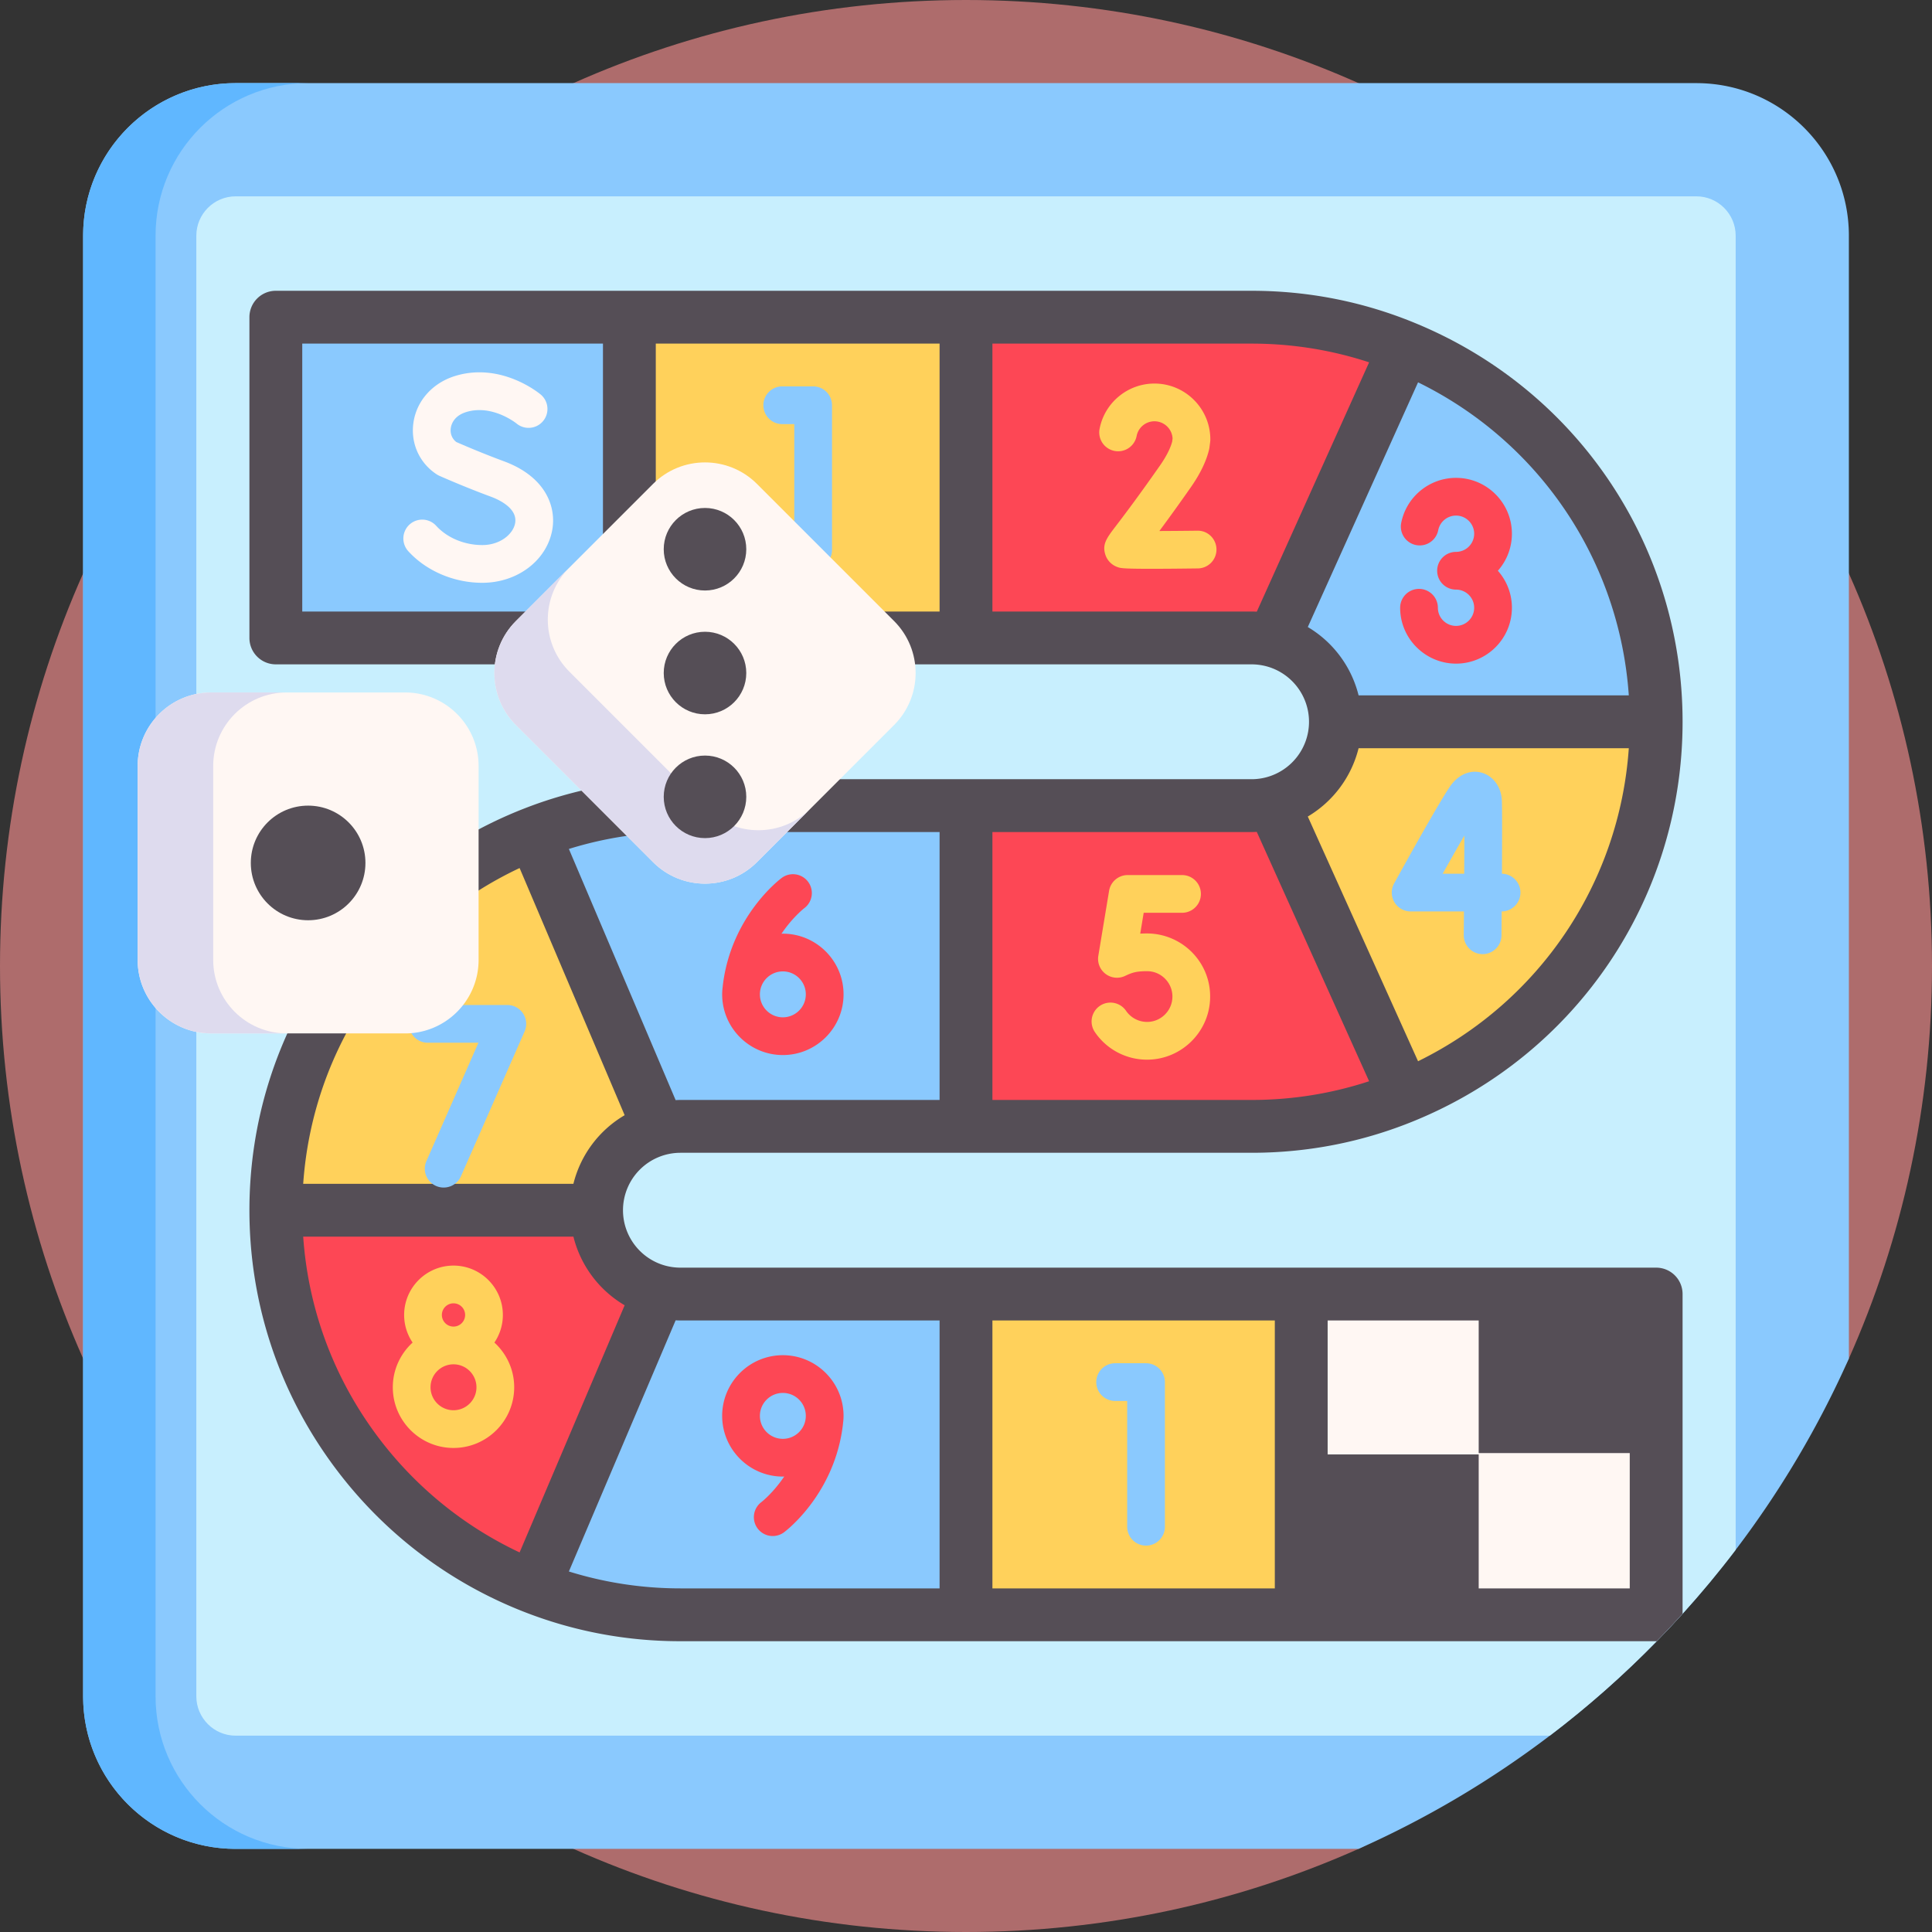 <?xml version="1.0" encoding="UTF-8"?> <svg xmlns="http://www.w3.org/2000/svg" xmlns:xlink="http://www.w3.org/1999/xlink" version="1.1" width="512" height="512" x="0" y="0" viewBox="0 0 512 512" style="enable-background:new 0 0 512 512" xml:space="preserve" class=""><rect x="0" y="0" width="512" height="512" fill="#333333" stroke="none"/><g><path fill="#ae6c6c" d="M512 256c0 37.04-7.87 72.24-22.03 104.03-11.769 26.436-78.537 4.609-98.099 25.41-23.172 24.64-.526 90.589-31.841 104.53C328.24 504.13 293.04 512 256 512s-72.24-7.87-104.03-22.03C94.22 464.26 47.74 417.78 22.03 360.03 7.87 328.24 0 293.04 0 256s7.87-72.24 22.03-104.03C47.74 94.22 94.22 47.74 151.97 22.03 183.76 7.87 218.96 0 256 0s72.24 7.87 104.03 22.03c57.75 25.71 104.23 72.19 129.94 129.94C504.13 183.76 512 218.96 512 256z" opacity="1" data-original="#ae6c6c"></path><path fill="#8ac9fe" d="M489.97 62.46v297.57a255.87 255.87 0 0 1-30 50.69 258.129 258.129 0 0 1-49.25 49.25 255.87 255.87 0 0 1-50.69 30H62.46c-22.33 0-40.43-18.1-40.43-40.43V62.46c0-22.33 18.1-40.43 40.43-40.43h387.08c22.33 0 40.43 18.1 40.43 40.43z" opacity="1" data-original="#8ac9fe"></path><path fill="#60b7ff" d="M81.656 489.967h-19.2c-22.33 0-40.43-18.1-40.43-40.43V62.457c0-22.33 18.1-40.43 40.43-40.43h19.2c-22.33 0-40.43 18.1-40.43 40.43v387.08c.001 22.33 18.101 40.43 40.43 40.43z" opacity="1" data-original="#60b7ff"></path><path fill="#c8effe" d="M459.97 62.46v348.26c-4.44 5.85-9.14 11.5-14.07 16.94-2.23 2.47-4.51 4.89-6.84 7.27-8.81 9.03-18.28 17.4-28.34 25.04H62.46c-5.75 0-10.43-4.68-10.43-10.43V62.46c0-5.75 4.68-10.43 10.43-10.43h387.08c5.75 0 10.43 4.68 10.43 10.43z" opacity="1" data-original="#c8effe"></path><path fill="#ffd15b" d="m344.841 342.94 18.729 42.14-18.729 42.86H256l-20.335-42.86L256 342.94z" opacity="1" data-original="#ffd15b"></path><path fill="#fd4755" d="M174.71 342.22v43.22l-33.32 35.18c-39.93-15.61-68.29-54.51-68.29-99.9l46.518-22.22 38.482 22.22c0 10.31 7.06 19.01 16.61 21.5z" opacity="1" data-original="#fd4755"></path><path fill="#8ac9fe" d="m256 213.5 26.32 38.668L256 298.5h-75.68c-1.94 0-3.82.25-5.61.72l-38.095-25.82 4.775-52.58c12.07-4.73 25.2-7.32 38.93-7.32zM166.795 84.06l13.542 45.839-13.542 39.161H73.1v-85z" opacity="1" data-original="#8ac9fe"></path><path fill="#fd4755" d="M372.29 92.06v49.61l-35.01 28.11c-1.79-.47-3.67-.72-5.6-.72H256l-20.335-41.222L256 84.06h75.68c14.37 0 28.08 2.84 40.61 8z" opacity="1" data-original="#fd4755"></path><path fill="#ffd15b" d="M166.795 84.06H256v85h-89.205zM438.9 191.28c0 44.75-27.56 83.19-66.61 99.22l-33.262-34.86-1.748-42.86c9.55-2.49 16.62-11.19 16.62-21.5l44.4-12.92z" opacity="1" data-original="#ffd15b"></path><path fill="#8ac9fe" d="M438.9 191.28h-85c0-10.31-7.07-19.01-16.62-21.5l35.01-77.72c39.05 16.03 66.61 54.47 66.61 99.22z" opacity="1" data-original="#8ac9fe"></path><path fill="#fd4755" d="M372.29 290.5c-12.53 5.16-26.24 8-40.61 8H256v-85h75.68c1.93 0 3.81-.25 5.6-.72z" opacity="1" data-original="#fd4755"></path><path fill="#ffd15b" d="M174.71 299.22c-9.55 2.49-16.61 11.19-16.61 21.5h-85c0-45.39 28.36-84.29 68.29-99.9z" opacity="1" data-original="#ffd15b"></path><path fill="#8ac9fe" d="M256 342.94v85h-75.68c-13.73 0-26.86-2.59-38.93-7.32l33.32-78.4c1.79.47 3.67.72 5.61.72z" opacity="1" data-original="#8ac9fe"></path><path fill="#fff7f3" d="M344.841 342.94H438.9v85h-94.059z" opacity="1" data-original="#fff7f3"></path><g fill="#554e56"><path d="M438.9 335.94H180.32c-1.3 0-2.59-.17-3.84-.49-6.7-1.75-11.38-7.81-11.38-14.73a15.232 15.232 0 0 1 15.22-15.22h151.36c14.98 0 29.54-2.87 43.27-8.52 43.1-17.7 70.95-59.19 70.95-105.7s-27.85-88-70.94-105.69c-13.74-5.66-28.3-8.53-43.28-8.53H73.1c-3.87 0-7 3.13-7 7v85c0 3.87 3.13 7 7 7h258.58c1.3 0 2.58.17 3.83.49 6.71 1.75 11.39 7.81 11.39 14.73s-4.68 12.98-11.4 14.73c-1.24.32-2.52.49-3.82.49H180.32c-14.32 0-28.27 2.63-41.48 7.8-21.17 8.28-39.26 22.56-52.31 41.3-13.37 19.19-20.43 41.71-20.43 65.12s7.06 45.93 20.43 65.12c13.05 18.74 31.14 33.02 52.31 41.3 13.21 5.17 27.16 7.8 41.48 7.8H438.9c.05 0 .11 0 .16-.01 2.33-2.38 4.61-4.8 6.84-7.27v-84.72c0-3.87-3.13-7-7-7zM159.79 162.06H80.1v-71h79.69zm89.21 0h-75.21v-71H249zm84.06.04c-.46-.02-.92-.04-1.38-.04H263v-71h68.68c10.69 0 21.14 1.67 31.15 4.96zm13.52 4.07 29.22-64.85c32.2 15.78 53.39 47.26 55.85 82.96h-71.61a29.249 29.249 0 0 0-13.46-18.11zm13.46 32.11h71.61c-2.46 35.7-23.65 67.17-55.85 82.96l-29.22-64.85a29.276 29.276 0 0 0 13.46-18.11zM263 220.5h68.68c.46 0 .92-.02 1.38-.04l29.77 66.08c-10.01 3.29-20.46 4.96-31.15 4.96H263zm-82.68 0H249v71h-68.68c-.42 0-.85.02-1.27.04l-28.29-66.56a99.389 99.389 0 0 1 29.56-4.48zm-82.3 43.1c10.15-14.58 23.78-26.08 39.68-33.56l27.84 65.5a29.23 29.23 0 0 0-13.58 18.18H80.35c1.25-18.01 7.28-35.21 17.67-50.12zm39.68 147.81c-15.9-7.49-29.53-18.99-39.68-33.57-10.39-14.91-16.42-32.11-17.67-50.12h71.61a29.275 29.275 0 0 0 13.58 18.19zm111.3 9.53h-68.68c-10.12 0-20.03-1.52-29.56-4.48l28.29-66.56c.42.02.85.04 1.27.04H249zm88.84 0H263v-71h74.84zm94.06 0h-80.06v-71h80.06z" fill="#554e56" opacity="1" data-original="#554e56"></path><path d="M391.871 342.94H438.9v42.14h-47.029zM344.841 385.44h47.029v42.5h-47.029z" fill="#554e56" opacity="1" data-original="#554e56"></path></g><g fill="#8ac9fe"><path d="M207.301 112.395h3.193v33.331a5 5 0 1 0 10 0v-38.331a5 5 0 0 0-5-5h-8.193a5 5 0 1 0 0 10zM303.714 361.274h-8.192a5 5 0 1 0 0 10h3.192v33.331a5 5 0 1 0 10 0v-38.331a5 5 0 0 0-5-5zM134.448 266.334h-21.087a5 5 0 1 0 0 10h13.428l-13.768 31.319a5 5 0 1 0 9.154 4.024l16.85-38.331a4.997 4.997 0 0 0-.391-4.745 4.998 4.998 0 0 0-4.186-2.267z" fill="#8ac9fe" opacity="1" data-original="#8ac9fe"></path></g><path fill="#ffd15b" d="M303.978 247.374c-.638 0-1.236.016-1.802.047l.915-5.522h10.162a5 5 0 1 0 0-10h-14.402a5 5 0 0 0-4.933 4.183l-2.853 17.22a4.997 4.997 0 0 0 1.981 4.839 5.024 5.024 0 0 0 5.225.432c.033-.017.131-.064.276-.13 1.477-.665 2.579-1.069 5.43-1.069 1.86 0 3.592.745 4.876 2.097a6.681 6.681 0 0 1 1.838 4.992c-.181 3.494-3.068 6.287-6.572 6.357a6.77 6.77 0 0 1-5.703-2.941 5 5 0 0 0-8.26 5.638 16.687 16.687 0 0 0 14.164 7.302c8.722-.176 15.907-7.133 16.357-15.837.241-4.634-1.383-9.036-4.572-12.395a16.788 16.788 0 0 0-12.127-5.213z" opacity="1" data-original="#ffd15b"></path><path fill="#8ac9fe" d="M387.911 247.812a5 5 0 0 0 4.957 5.043h.044a5 5 0 0 0 4.999-4.957l.052-6.356a5 5 0 0 0 .068-9.999c.052-9.108.073-18.415-.04-19.779-.278-3.334-2.303-6.059-5.157-6.943-2.845-.881-5.846.197-8.034 2.881-2.215 2.718-12.308 20.913-15.349 26.424a5.002 5.002 0 0 0 4.378 7.415h14.134l-.052 6.271zm-5.582-16.27a941.697 941.697 0 0 1 5.741-10.111 2998.16 2998.16 0 0 1-.043 10.111z" opacity="1" data-original="#8ac9fe"></path><path fill="#ffd15b" d="M317.314 140.638c-3.382.042-6.951.072-10.067.083a505.396 505.396 0 0 0 8.337-11.597c2.497-3.568 4.128-6.952 4.849-10.058.038-.164.068-.33.09-.497l.189-1.483c.026-.21.04-.422.04-.634 0-8.165-6.644-14.808-14.809-14.808-7.06 0-13.17 5.023-14.53 11.943a5 5 0 1 0 9.812 1.928 4.813 4.813 0 0 1 4.718-3.871 4.816 4.816 0 0 1 4.802 4.546l-.106.834c-.462 1.79-1.581 3.984-3.248 6.366-6.062 8.663-9.681 13.4-11.624 15.945-2.466 3.228-3.703 4.848-2.862 7.58.498 1.62 1.723 2.862 3.357 3.406.674.225 1.246.416 8.692.416 2.943 0 6.963-.03 12.485-.099a5 5 0 0 0 4.938-5.062c-.035-2.762-2.287-4.999-5.063-4.938z" opacity="1" data-original="#ffd15b"></path><path fill="#fd4755" d="M385.863 165.87c-2.387 0-4.434-1.776-4.762-4.133a4.864 4.864 0 0 1-.047-.675 5 5 0 1 0-10 0c0 .689.048 1.382.143 2.058 1.014 7.269 7.318 12.75 14.666 12.75 8.165 0 14.808-6.643 14.808-14.808a14.75 14.75 0 0 0-3.723-9.809 14.75 14.75 0 0 0 3.723-9.808c0-8.165-6.643-14.808-14.808-14.808-7.061 0-13.172 5.023-14.53 11.944a4.998 4.998 0 0 0 3.943 5.869 5.002 5.002 0 0 0 5.869-3.943 4.813 4.813 0 0 1 4.718-3.87c2.651 0 4.808 2.157 4.808 4.808s-2.156 4.808-4.808 4.808a5 5 0 1 0 0 10c2.651 0 4.808 2.157 4.808 4.809s-2.156 4.808-4.808 4.808z" opacity="1" data-original="#fd4755"></path><path fill="#ffd15b" d="M131.021 355.791a13.005 13.005 0 0 0 2.242-7.316c0-7.213-5.868-13.081-13.081-13.081s-13.081 5.868-13.081 13.081c0 2.708.828 5.226 2.243 7.316-3.214 2.943-5.246 7.158-5.246 11.85 0 8.869 7.215 16.084 16.084 16.084s16.085-7.215 16.085-16.084c.001-4.691-2.031-8.907-5.246-11.85zm-13.919-7.315c0-1.699 1.382-3.081 3.081-3.081s3.081 1.382 3.081 3.081-1.382 3.081-3.081 3.081-3.081-1.383-3.081-3.081zm3.081 25.25c-3.354 0-6.084-2.729-6.084-6.084s2.729-6.084 6.084-6.084 6.085 2.729 6.085 6.084-2.73 6.084-6.085 6.084z" opacity="1" data-original="#ffd15b"></path><path fill="#fd4755" d="M207.465 359.14c-8.869 0-16.084 7.215-16.084 16.084s7.215 16.084 16.084 16.084c.123 0 .241-.016.363-.018-2.954 4.363-5.94 6.696-6.038 6.772a5 5 0 0 0 5.987 8.01c.55-.409 13.503-10.237 15.619-28.668.003-.03-.002-.058.001-.087.09-.687.152-1.382.152-2.093.001-8.869-7.215-16.084-16.084-16.084zm-6.084 16.084c0-3.355 2.729-6.084 6.084-6.084s6.085 2.729 6.085 6.084-2.729 6.084-6.085 6.084a6.09 6.09 0 0 1-6.084-6.084zM207.465 247.431c-.122 0-.241.016-.363.018 2.954-4.363 5.94-6.696 6.038-6.772a5 5 0 0 0-5.987-8.01c-.55.409-13.503 10.237-15.62 28.667-.004.032.002.063-.001.094a16.127 16.127 0 0 0-.151 2.086c0 8.869 7.215 16.084 16.084 16.084s16.085-7.215 16.085-16.084-7.216-16.083-16.085-16.083zm0 22.169c-3.354 0-6.084-2.729-6.084-6.084s2.729-6.084 6.084-6.084 6.085 2.729 6.085 6.084-2.73 6.084-6.085 6.084z" opacity="1" data-original="#fd4755"></path><path fill="#fff7f3" d="M133.513 122.23c-5.737-2.116-11.071-4.424-12.585-5.088-1.132-.872-1.676-2.234-1.465-3.707.136-.945.812-3.252 4.148-4.257 6.84-2.062 13.109 2.922 13.263 3.045a5 5 0 0 0 6.413-7.674c-.421-.353-10.427-8.602-22.561-4.947-6.048 1.822-10.324 6.577-11.162 12.411-.783 5.456 1.581 10.704 6.17 13.695.221.144.452.27.693.378.264.118 6.547 2.915 13.624 5.525 2.178.803 7.167 3.097 6.463 7.037-.509 2.851-3.905 5.8-8.707 5.8-4.75 0-9.329-1.923-12.247-5.143a5 5 0 0 0-7.41 6.714c4.782 5.278 12.131 8.428 19.657 8.428 9.297 0 17.099-5.905 18.552-14.042 1.088-6.094-1.714-14.069-12.846-18.175zM107.348 183.512H55.965c-10.761 0-19.485 8.724-19.485 19.485v51.383c0 10.761 8.724 19.485 19.485 19.485h51.383c10.761 0 19.485-8.724 19.485-19.485v-51.383c0-10.762-8.724-19.485-19.485-19.485z" opacity="1" data-original="#fff7f3"></path><path fill="#dedbee" d="M75.99 273.859H55.97c-10.77 0-19.49-8.72-19.49-19.48v-51.38c0-10.77 8.72-19.49 19.49-19.49h20.02c-10.76 0-19.49 8.72-19.49 19.49v51.38c0 10.76 8.73 19.48 19.49 19.48z" opacity="1" data-original="#dedbee"></path><circle cx="81.656" cy="228.688" r="15.188" fill="#554e56" opacity="1" data-original="#554e56"></circle><path fill="#fff7f3" d="m173.055 128.25-36.333 36.333c-7.609 7.609-7.609 19.947 0 27.556l36.333 36.333c7.609 7.609 19.947 7.609 27.556 0l36.333-36.333c7.609-7.609 7.609-19.947 0-27.556l-36.333-36.333c-7.609-7.61-19.946-7.61-27.556 0z" opacity="1" data-original="#fff7f3"></path><path fill="#dedbee" d="m214.767 214.309-14.156 14.156c-7.616 7.616-19.948 7.616-27.556.007l-36.331-36.331c-7.616-7.616-7.615-19.948 0-27.563l14.156-14.156c-7.608 7.608-7.616 19.947 0 27.563l36.331 36.331c7.609 7.608 19.948 7.601 27.556-.007z" opacity="1" data-original="#dedbee"></path><g fill="#554e56"><circle cx="186.833" cy="145.552" r="10.938" fill="#554e56" opacity="1" data-original="#554e56"></circle><circle cx="186.833" cy="211.17" r="10.938" fill="#554e56" opacity="1" data-original="#554e56"></circle><circle cx="186.833" cy="178.361" r="10.938" fill="#554e56" opacity="1" data-original="#554e56"></circle></g></g></svg> 